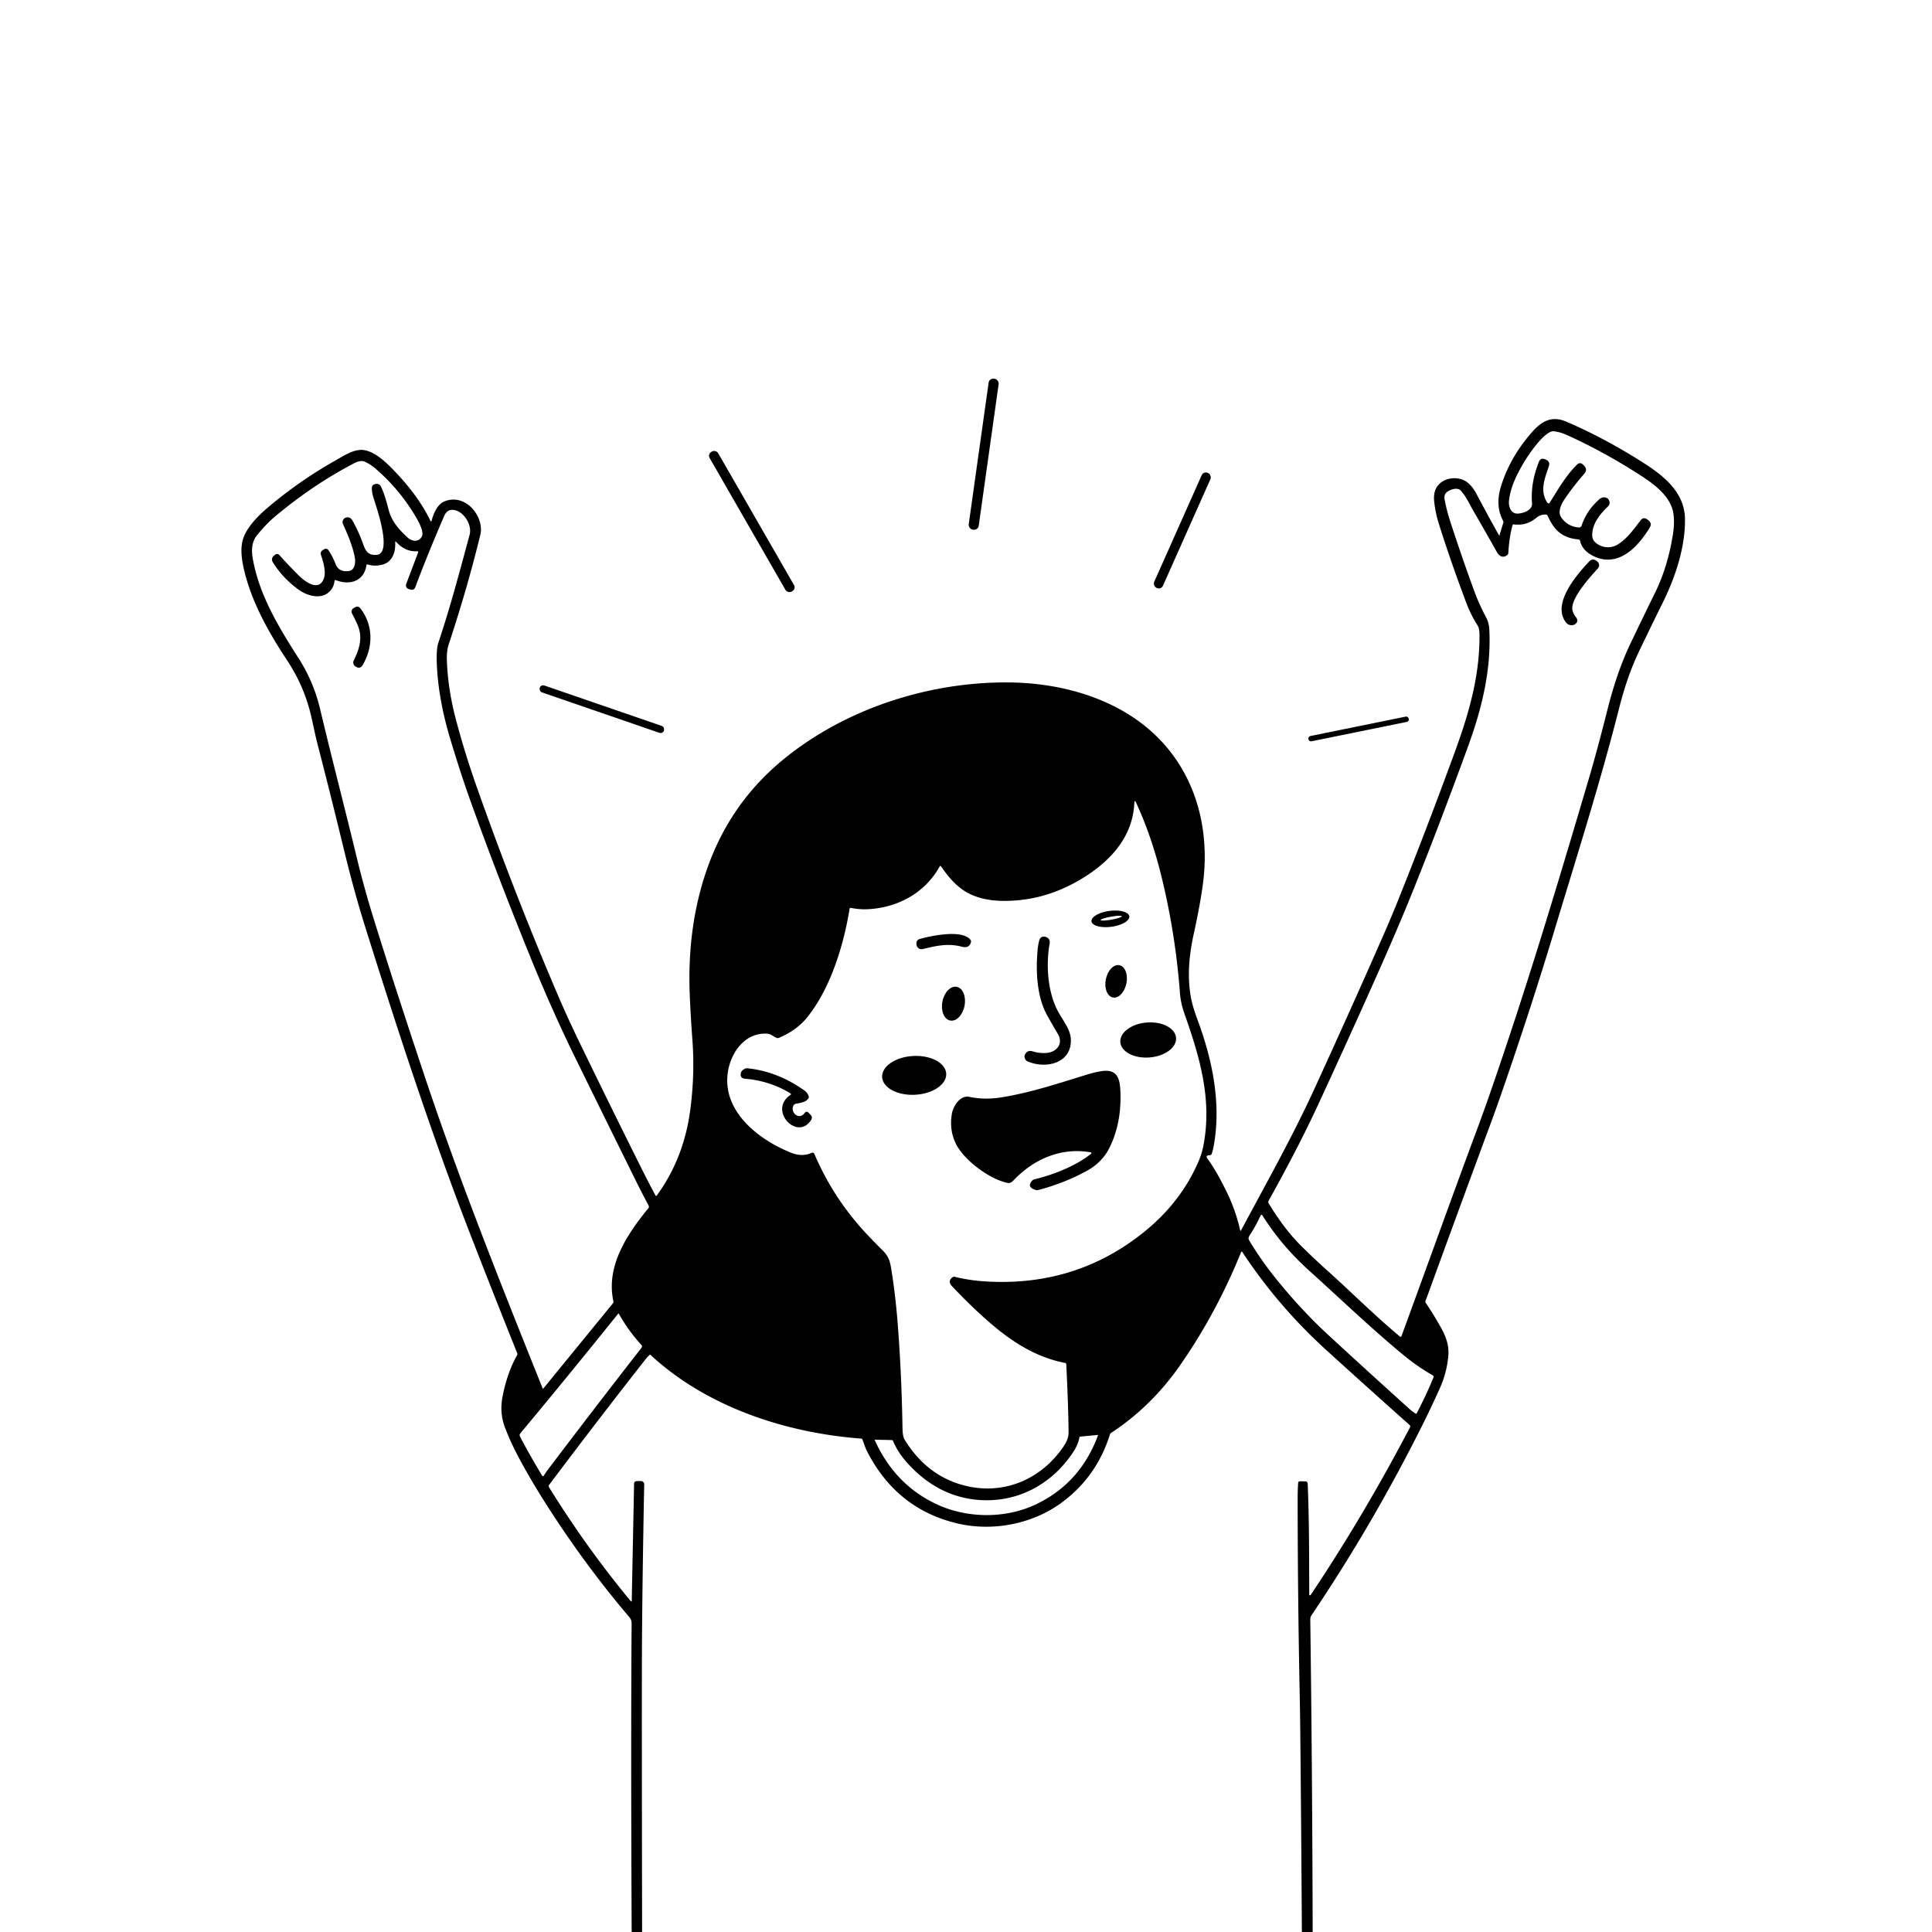 <svg xmlns="http://www.w3.org/2000/svg" version="1.1" viewBox="0.00 0.00 1024.00 1024.00">
<g id="Parent-Group"><g fill="rgba(0,0,0,0)" id="Group-rgba(0,0,0,0)">
<path d="   M 1024.00 0.00   L 1024.00 1024.00   L 695.74 1024.00   Q 695.56 941.25 694.48 858.50   Q 694.46 857.10 695.12 856.13   Q 727.12 808.67 753.12 756.90   Q 758.58 746.04 763.19 735.70   Q 766.91 727.36 767.64 718.48   C 768.12 712.65 766.17 708.00 763.42 703.10   Q 759.85 696.73 755.62 690.45   Q 755.34 690.03 755.52 689.56   Q 756.49 686.99 757.40 684.49   Q 774.20 638.34 789.22 597.80   Q 792.91 587.86 795.98 578.98   Q 811.60 533.86 824.00 492.72   C 835.74 453.77 848.14 414.93 858.36 374.62   Q 862.54 358.16 868.78 345.14   Q 875.02 332.10 881.47 319.04   C 888.05 305.73 893.32 289.74 893.07 274.92   C 892.83 260.55 881.20 251.71 870.23 244.78   Q 849.83 231.89 830.12 223.47   C 822.05 220.03 816.72 223.58 811.61 229.48   Q 799.92 242.99 795.40 258.33   Q 792.45 268.34 796.78 276.26   Q 796.94 276.55 796.84 276.87   L 794.70 283.89   Q 794.67 284.00 794.61 283.90   Q 788.49 273.03 782.61 261.85   Q 780.68 258.18 778.12 255.98   C 774.54 252.90 768.61 252.68 764.63 255.15   Q 759.38 258.42 760.14 265.69   Q 760.78 271.77 762.56 277.43   Q 768.74 297.13 777.11 319.38   Q 779.49 325.70 783.04 331.33   C 783.96 332.79 784.12 334.29 784.15 335.96   C 784.45 358.37 778.35 378.82 770.58 399.97   Q 755.30 441.59 740.78 477.75   Q 737.30 486.41 733.01 496.17   Q 714.95 537.27 696.40 577.67   C 684.90 602.71 670.94 627.49 657.85 652.02   Q 657.47 652.74 657.29 651.94   Q 654.70 640.54 649.28 629.94   C 646.44 624.37 643.60 619.01 639.88 613.96   Q 638.96 612.71 640.46 612.34   Q 640.80 612.26 641.14 612.29   A 1.02 1.01 12.1 0 0 642.19 611.62   Q 642.84 609.77 643.20 607.85   C 647.40 585.61 642.84 562.23 634.63 540.29   Q 631.81 532.75 630.92 526.97   C 629.23 515.85 630.47 505.12 632.84 494.38   Q 635.81 480.97 637.43 469.53   C 641.11 443.51 635.74 417.07 618.90 396.66   C 598.66 372.14 565.93 361.98 534.70 361.70   C 492.60 361.32 448.08 375.46 414.94 402.73   Q 387.92 424.97 375.69 457.97   Q 364.06 489.36 365.58 527.10   Q 366.03 538.31 367.00 551.41   Q 368.33 569.40 365.88 588.09   Q 362.52 613.86 348.13 633.63   A 0.44 0.44 0.0 0 1 347.39 633.58   Q 343.33 625.94 339.86 618.99   Q 323.38 585.98 306.84 551.86   Q 300.66 539.11 294.96 525.74   Q 272.46 473.03 252.87 417.63   Q 246.08 398.44 241.39 380.37   Q 237.31 364.69 236.84 349.54   Q 236.70 344.92 237.88 341.37   Q 247.69 311.74 254.57 283.53   C 256.14 277.12 252.11 269.76 246.92 266.70   Q 241.43 263.46 235.64 265.72   C 231.87 267.18 229.78 272.11 228.85 275.75   Q 228.55 276.90 228.03 275.83   C 223.08 265.63 215.68 256.26 207.26 247.79   C 203.41 243.92 197.56 238.75 191.96 238.46   C 187.12 238.22 181.81 241.79 177.64 244.15   Q 158.31 255.07 141.56 269.34   C 136.70 273.47 130.37 279.89 128.65 286.27   C 127.40 290.87 128.08 296.28 129.11 300.96   C 133.04 318.69 142.30 335.05 152.30 350.20   Q 161.14 363.59 164.77 378.94   C 166.01 384.18 167.06 389.62 168.44 394.94   Q 175.23 421.20 182.16 449.77   Q 187.60 472.21 193.15 489.94   C 209.68 542.70 228.44 600.60 249.19 654.01   Q 261.54 685.80 274.19 717.34   A 0.96 0.96 0.0 0 1 274.13 718.17   Q 268.89 727.40 266.39 740.03   Q 264.68 748.70 267.56 756.38   Q 270.33 763.78 274.64 771.94   Q 280.47 782.99 288.15 795.16   Q 309.17 828.47 333.64 857.21   Q 334.78 858.56 334.77 860.50   Q 334.32 924.32 334.80 1024.00   L 0.00 1024.00   L 0.00 0.00   L 1024.00 0.00   Z   M 529.301 203.552   A 2.48 2.48 0.0 0 0 527.191 200.751   L 526.794 200.695   A 2.48 2.48 0.0 0 0 523.994 202.806   L 513.439 277.908   A 2.48 2.48 0.0 0 0 515.549 280.709   L 515.946 280.765   A 2.48 2.48 0.0 0 0 518.746 278.654   L 529.301 203.552   Z   M 380.62 240.145   A 2.34 2.34 0.0 0 0 377.425 239.283   L 376.974 239.542   A 2.34 2.34 0.0 0 0 376.112 242.737   L 416.34 312.695   A 2.34 2.34 0.0 0 0 419.535 313.557   L 419.986 313.298   A 2.34 2.34 0.0 0 0 420.848 310.103   L 380.62 240.145   Z   M 641.565 253.918   A 2.42 2.42 0.0 0 0 640.338 250.723   L 640.119 250.625   A 2.42 2.42 0.0 0 0 636.924 251.852   L 611.755 308.382   A 2.42 2.42 0.0 0 0 612.982 311.577   L 613.201 311.675   A 2.42 2.42 0.0 0 0 616.396 310.448   L 641.565 253.918   Z   M 351.924 387.111   A 1.84 1.84 0.0 0 0 350.783 384.773   L 288.474 363.318   A 1.84 1.84 0.0 0 0 286.135 364.458   L 286.076 364.629   A 1.84 1.84 0.0 0 0 287.217 366.967   L 349.526 388.422   A 1.84 1.84 0.0 0 0 351.865 387.282   L 351.924 387.111   Z   M 746.626 380.808   A 1.28 1.28 0.0 0 0 745.116 379.809   L 694.493 390.108   A 1.28 1.28 0.0 0 0 693.494 391.618   L 693.554 391.912   A 1.28 1.28 0.0 0 0 695.064 392.911   L 745.687 382.612   A 1.28 1.28 0.0 0 0 746.686 381.102   L 746.626 380.808   Z" />
<path d="   M 819.36 243.62   L 818.91 243.43   Q 816.57 242.45 815.64 244.80   Q 811.13 256.12 812.01 266.78   C 812.31 270.38 807.44 272.06 804.50 272.21   C 800.82 272.40 799.49 268.55 799.79 265.53   C 800.50 258.19 804.10 251.12 807.94 244.70   C 810.29 240.77 818.91 228.04 823.58 228.59   Q 827.02 228.99 830.59 230.61   Q 850.95 239.85 870.72 252.75   C 877.78 257.36 885.71 263.71 886.95 272.24   Q 887.65 277.02 886.70 283.09   Q 883.98 300.42 877.15 314.30   Q 870.60 327.62 864.16 341.11   C 858.97 352.00 855.06 363.90 851.90 376.46   Q 846.62 397.50 841.55 414.63   C 824.76 471.43 808.67 525.05 789.41 580.42   Q 786.10 589.94 782.63 599.24   C 769.50 634.49 756.46 670.97 742.78 708.25   A 0.47 0.47 0.0 0 1 742.04 708.45   C 728.80 697.42 716.39 685.00 704.02 673.89   Q 695.35 666.09 689.08 659.78   Q 680.46 651.10 672.39 637.73   A 1.25 1.24 -46.2 0 1 672.37 636.47   C 681.47 620.11 690.68 602.71 698.69 585.39   Q 714.54 551.13 729.99 516.46   Q 741.43 490.79 749.39 470.94   Q 763.46 435.83 778.09 395.65   C 785.23 376.04 790.45 355.54 789.37 333.67   Q 789.20 330.10 787.59 327.08   Q 783.89 320.16 781.20 312.78   Q 774.53 294.49 768.70 276.51   Q 766.77 270.58 765.69 264.82   Q 765.22 262.30 766.69 261.00   C 768.34 259.53 772.40 258.05 774.21 260.00   C 777.08 263.11 778.77 267.06 780.88 270.71   Q 787.22 281.63 793.35 292.56   C 794.60 294.79 796.60 295.98 798.84 294.21   Q 799.39 293.78 799.44 293.08   C 799.76 288.08 800.26 283.63 801.63 278.48   Q 801.79 277.88 802.41 277.95   Q 809.19 278.75 814.23 274.50   Q 816.45 272.62 819.34 272.72   Q 819.99 272.74 820.26 273.34   C 823.73 281.02 827.98 285.15 836.61 285.90   A 0.99 0.98 86.0 0 1 837.49 286.67   Q 838.67 291.90 844.66 294.78   C 857.75 301.06 868.12 289.97 874.38 279.64   Q 875.76 277.37 873.65 275.74   L 873.14 275.36   Q 871.08 273.77 869.50 275.84   C 865.98 280.46 862.26 285.68 857.27 288.69   C 853.60 290.89 848.91 290.37 845.70 287.61   Q 843.97 286.12 843.92 283.84   C 843.79 277.77 847.79 272.77 852.08 268.60   Q 853.97 266.78 852.47 264.62   Q 852.24 264.29 851.90 264.09   Q 849.65 262.81 847.39 264.86   Q 840.87 270.77 838.31 278.54   A 1.51 1.50 11.4 0 1 836.75 279.57   Q 830.89 279.08 827.49 274.22   C 825.46 271.31 827.50 267.18 829.25 264.58   Q 833.55 258.18 839.67 251.12   Q 841.64 248.85 839.51 246.71   L 839.16 246.36   Q 837.45 244.64 835.74 246.35   C 829.83 252.25 825.81 259.41 821.36 266.45   A 0.72 0.72 0.0 0 1 820.15 266.47   C 815.92 260.19 818.78 253.55 820.93 247.08   Q 821.75 244.63 819.36 243.62   Z   M 833.51 323.69   C 831.82 317.72 842.99 305.58 846.90 301.29   A 2.55 2.55 0.0 0 0 846.42 297.45   L 845.99 297.16   Q 843.97 295.82 842.30 297.59   C 835.62 304.69 822.57 319.75 829.81 329.66   Q 831.34 331.76 833.86 331.27   Q 834.27 331.19 834.63 330.96   Q 837.03 329.39 835.27 327.12   Q 834.03 325.52 833.51 323.69   Z" />
<path d="   M 183.13 274.41   Q 182.32 274.68 181.77 275.79   A 2.14 2.13 -44.2 0 0 181.74 277.62   Q 187.16 289.50 188.12 295.93   C 188.47 298.23 188.03 302.13 185.06 302.62   C 181.91 303.14 179.13 302.23 177.92 299.08   Q 176.47 295.29 174.29 291.89   Q 173.23 290.21 171.54 291.27   L 170.93 291.65   A 2.06 2.06 0.0 0 0 170.09 294.08   Q 173.15 302.73 171.61 306.72   C 168.84 313.92 161.40 308.07 158.16 304.83   Q 152.80 299.47 148.17 294.31   Q 147.03 293.04 145.71 294.11   L 145.30 294.44   Q 143.37 296.01 144.68 298.12   Q 149.78 306.33 158.23 312.51   C 162.57 315.67 169.38 317.70 173.85 314.25   Q 176.90 311.89 177.31 307.82   A 0.44 0.43 -76.2 0 1 177.90 307.46   C 185.60 310.47 192.97 307.95 194.23 299.55   Q 194.32 298.99 194.86 299.16   Q 198.55 300.38 202.83 299.22   C 208.00 297.83 209.73 292.53 209.46 287.64   Q 209.40 286.58 210.11 287.36   C 212.95 290.49 216.70 292.44 220.91 292.16   Q 221.89 292.09 221.54 293.01   L 215.44 309.14   Q 214.49 311.65 217.08 312.36   L 217.50 312.48   Q 219.44 313.02 220.15 311.13   Q 226.55 294.03 235.43 273.48   Q 236.94 269.97 240.16 270.25   C 245.77 270.72 250.32 278.20 248.91 283.42   C 243.72 302.64 238.68 321.72 232.31 340.76   Q 231.17 344.19 231.55 352.51   Q 232.37 370.39 238.29 390.45   Q 243.76 409.01 250.32 427.20   Q 263.78 464.57 280.86 506.67   C 288.33 525.09 296.35 543.22 305.08 561.02   Q 320.52 592.49 337.07 625.94   Q 340.25 632.36 343.81 639.03   A 1.19 1.19 0.0 0 1 343.68 640.34   C 332.21 654.34 321.04 671.31 325.12 689.69   Q 325.25 690.30 324.86 690.78   L 287.95 735.97   A 0.19 0.19 0.0 0 1 287.63 735.92   C 264.94 679.31 243.25 625.10 224.12 567.58   Q 208.37 520.24 197.88 486.39   Q 192.90 470.32 189.02 454.24   C 182.63 427.75 175.86 401.89 169.61 375.61   Q 166.20 361.30 158.26 348.88   C 147.39 331.86 137.30 315.22 133.93 295.82   C 133.24 291.83 133.39 287.33 135.96 284.05   Q 140.77 277.93 146.06 273.52   Q 166.17 256.73 187.75 245.51   C 189.52 244.60 191.62 243.88 193.57 244.81   Q 196.59 246.26 199.22 248.54   Q 211.32 259.01 219.69 272.78   C 221.12 275.12 225.05 281.74 223.59 284.36   C 221.78 287.63 218.27 286.96 215.91 284.78   C 211.56 280.76 207.59 276.30 206.04 270.41   C 204.96 266.32 203.82 261.89 201.99 258.04   Q 200.98 255.91 198.59 256.65   Q 197.06 257.12 197.07 258.71   Q 197.08 260.86 197.78 263.21   C 199.14 267.78 208.31 293.27 199.70 294.07   C 195.40 294.47 193.89 292.34 192.60 288.73   Q 190.04 281.54 186.75 275.80   Q 185.50 273.63 183.13 274.41   Z   M 189.62 331.46   C 192.29 337.87 190.61 343.75 187.48 350.11   A 2.39 2.39 0.0 0 0 188.35 353.19   L 188.56 353.33   Q 190.89 354.80 192.27 352.41   C 197.91 342.68 197.84 331.39 191.05 322.48   Q 189.90 320.97 188.23 321.86   L 187.81 322.09   Q 185.54 323.30 186.77 325.55   Q 188.40 328.53 189.62 331.46   Z" />
<path d="   M 431.62 611.58   A 1.06 1.05 66.0 0 0 430.21 611.03   C 426.48 612.70 422.83 612.40 419.14 610.91   C 402.55 604.23 383.75 589.90 385.57 569.97   C 386.57 558.95 394.26 547.14 406.56 547.87   C 408.75 548.00 409.80 549.39 411.68 550.11   Q 412.24 550.32 412.79 550.09   Q 422.30 546.16 428.04 538.95   C 440.21 523.67 447.11 501.26 450.31 481.62   A 0.55 0.54 -78.8 0 1 450.96 481.18   Q 455.90 482.23 461.15 481.83   C 476.95 480.63 490.61 472.72 498.09 459.16   A 0.38 0.37 42.0 0 1 498.73 459.13   C 502.81 465.07 507.67 470.79 514.11 473.85   Q 521.53 477.38 531.42 477.49   Q 555.61 477.78 577.05 463.37   C 590.39 454.40 600.43 442.16 601.22 425.67   Q 601.32 423.63 602.18 425.48   Q 610.24 442.87 615.49 464.11   Q 622.99 494.40 625.41 526.47   C 625.69 530.18 626.59 533.91 627.83 537.43   C 635.92 560.32 642.61 582.99 637.77 607.49   Q 636.97 611.50 635.33 615.35   Q 626.15 636.87 606.83 652.60   Q 569.71 682.80 520.28 679.03   Q 513.29 678.50 506.12 676.76   A 1.61 1.59 33.5 0 0 504.79 677.02   C 503.01 678.29 503.04 680.07 504.43 681.54   Q 515.96 693.78 526.41 702.57   C 537.66 712.04 549.98 719.60 564.57 722.40   Q 565.11 722.51 565.14 723.06   Q 566.14 742.48 566.38 758.88   Q 566.43 762.53 564.08 766.09   C 551.88 784.53 530.99 793.14 509.55 786.91   Q 490.75 781.44 479.47 763.04   Q 478.42 761.34 478.35 757.08   Q 477.87 728.17 475.81 701.67   Q 474.62 686.27 472.24 671.74   C 471.64 668.09 470.67 665.54 467.89 662.80   Q 463.74 658.71 459.40 654.09   Q 441.80 635.38 431.62 611.58   Z   M 598.541 485.674   A 10.10 4.23 -7.6 0 0 587.971 482.817   A 10.10 4.23 -7.6 0 0 578.519 488.346   A 10.10 4.23 -7.6 0 0 589.089 491.203   A 10.10 4.23 -7.6 0 0 598.541 485.674   Z   M 489.09 503.02   C 496.19 501.29 502.49 499.82 509.77 501.78   C 512.16 502.42 514.12 501.79 514.63 499.26   Q 514.76 498.60 514.34 498.08   C 509.84 492.52 493.79 495.95 487.70 497.61   Q 485.55 498.19 485.74 500.41   Q 485.76 500.60 485.79 500.80   A 2.69 2.69 0.0 0 0 489.09 503.02   Z   M 560.66 547.97   C 563.79 553.24 560.03 557.71 554.55 558.09   Q 550.81 558.35 547.35 557.25   Q 544.52 556.34 543.24 559.02   Q 542.66 560.23 543.56 561.65   A 2.35 2.30 85.3 0 0 544.54 562.50   C 554.36 566.85 568.35 563.52 567.55 550.53   C 567.25 545.60 563.47 540.93 561.03 536.55   C 555.28 526.22 554.28 511.62 556.33 500.09   Q 556.77 497.56 554.39 496.61   Q 553.90 496.42 553.37 496.42   Q 551.40 496.42 550.86 498.31   Q 550.17 500.71 549.87 504.41   C 548.96 515.54 549.69 528.64 555.04 538.21   Q 557.82 543.18 560.66 547.97   Z   M 589.845 528.688   A 8.73 5.56 101.4 0 0 597.02 521.229   A 8.73 5.56 101.4 0 0 593.295 511.572   A 8.73 5.56 101.4 0 0 586.12 519.031   A 8.73 5.56 101.4 0 0 589.845 528.688   Z   M 503.608 540.9   A 9.10 5.97 101.1 0 0 511.218 533.119   A 9.10 5.97 101.1 0 0 507.112 523.04   A 9.10 5.97 101.1 0 0 499.502 530.821   A 9.10 5.97 101.1 0 0 503.608 540.9   Z   M 623.344 550.047   A 14.82 9.29 -4.5 0 0 607.841 541.949   A 14.82 9.29 -4.5 0 0 593.796 552.373   A 14.82 9.29 -4.5 0 0 609.299 560.471   A 14.82 9.29 -4.5 0 0 623.344 550.047   Z   M 501.515 569.05   A 17.01 10.29 -3.1 0 0 483.974 559.695   A 17.01 10.29 -3.1 0 0 467.545 570.89   A 17.01 10.29 -3.1 0 0 485.087 580.245   A 17.01 10.29 -3.1 0 0 501.515 569.05   Z   M 419.02 580.29   C 406.99 588.25 422.37 604.95 429.83 593.75   Q 430.88 592.18 429.57 590.82   L 428.65 589.86   Q 427.42 588.59 426.38 590.02   C 423.62 593.77 418.92 589.88 420.44 586.17   A 1.95 1.95 0.0 0 1 421.88 584.99   C 424.17 584.55 427.19 584.25 428.54 582.09   A 1.09 1.08 -36.5 0 0 428.67 581.26   Q 428.13 579.24 426.33 577.96   Q 412.10 567.88 396.23 566.22   A 2.63 2.60 34.9 0 0 394.77 566.47   Q 392.93 567.35 392.65 568.78   Q 392.11 571.50 394.88 571.74   Q 408.21 572.89 419.01 579.56   A 0.43 0.43 0.0 0 1 419.02 580.29   Z   M 578.17 610.77   A 0.40 0.40 0.0 0 1 578.35 611.47   C 570.10 618.12 558.03 622.70 548.21 625.09   A 2.43 2.37 12.4 0 0 546.94 625.88   Q 544.11 629.18 548.81 630.67   A 2.87 2.83 -43.1 0 0 550.43 630.71   Q 564.21 627.07 576.09 620.54   Q 584.21 616.07 588.07 608.28   Q 594.50 595.33 593.84 578.55   C 593.57 571.74 592.26 566.33 583.54 567.78   Q 579.96 568.38 576.67 569.39   C 561.37 574.08 546.80 578.98 531.26 581.55   Q 521.91 583.10 513.81 581.36   C 508.92 580.31 505.22 586.24 504.53 590.27   Q 503.07 598.70 506.52 605.97   C 510.72 614.83 524.64 625.17 534.20 626.99   C 535.43 627.23 536.38 626.48 537.18 625.64   C 548.00 614.20 562.56 608.00 578.17 610.77   Z" />
<ellipse cx="0.00" cy="0.00" transform="translate(588.96,486.65) rotate(-10.3)" rx="5.70" ry="0.79" />
<path d="   M 662.44 654.59   Q 665.52 649.94 668.20 644.16   A 0.47 0.47 0.0 0 1 669.02 644.10   C 676.31 655.56 684.26 664.82 694.66 674.18   C 711.23 689.09 727.58 704.90 744.95 719.09   Q 751.51 724.44 759.44 728.99   A 0.82 0.82 0.0 0 1 759.79 730.01   Q 755.83 739.65 750.93 748.99   Q 750.68 749.48 750.21 749.19   Q 748.60 748.16 747.15 746.86   Q 723.92 725.94 703.42 707.01   Q 691.02 695.55 678.54 680.50   Q 668.80 668.74 662.01 657.28   Q 661.61 656.61 661.84 655.86   Q 662.04 655.19 662.44 654.59   Z" />
<path d="   M 690.02 1024.00   L 340.33 1024.00   Q 340.13 909.59 340.23 878.00   Q 340.34 843.96 341.44 786.73   A 1.71 1.71 0.0 0 0 339.72 784.99   L 337.67 785.00   Q 336.10 785.01 336.07 786.58   L 334.84 848.22   Q 334.82 849.27 334.15 848.46   Q 310.57 819.92 291.00 788.28   A 1.13 1.13 0.0 0 1 291.06 787.00   Q 316.15 753.60 341.73 720.98   Q 342.87 719.53 344.13 718.25   Q 344.51 717.86 344.92 718.23   C 374.41 745.58 416.17 759.46 456.40 762.48   Q 456.91 762.52 457.11 763.00   C 457.95 765.10 458.60 767.41 459.64 769.41   Q 475.48 800.09 507.83 807.54   C 525.75 811.67 546.23 808.05 561.62 797.19   Q 580.97 783.52 588.30 760.27   Q 588.46 759.77 588.90 759.48   Q 610.09 745.56 625.08 724.18   Q 644.48 696.52 657.84 663.58   A 0.32 0.32 0.0 0 1 658.41 663.53   Q 677.37 692.33 703.10 715.70   Q 724.46 735.11 747.14 755.31   A 0.96 0.95 34.9 0 1 747.35 756.47   Q 722.91 803.15 694.85 845.12   Q 694.71 845.34 694.50 845.48   A 0.36 0.36 0.0 0 1 693.93 845.19   C 693.86 825.89 693.93 806.13 693.11 786.47   Q 693.05 785.14 691.72 785.14   L 689.04 785.13   Q 688.11 785.13 688.04 786.07   Q 687.78 790.02 687.78 794.03   Q 687.81 845.57 688.85 896.84   Q 689.07 908.02 689.16 916.74   Q 689.70 970.37 690.02 1024.00   Z" />
<path d="   M 328.00 696.32   Q 332.95 705.17 339.89 712.79   Q 340.61 713.58 339.95 714.43   Q 315.72 745.48 290.14 779.29   Q 289.12 780.64 288.19 782.19   A 0.48 0.48 0.0 0 1 287.37 782.19   Q 281.01 771.68 275.63 761.45   Q 275.13 760.49 275.81 759.67   Q 301.11 729.32 327.63 696.29   A 0.22 0.22 0.0 0 1 328.00 696.32   Z" />
<path d="   M 572.14 761.74   A 0.40 0.40 0.0 0 1 572.49 761.42   L 581.80 760.56   A 0.16 0.15 8.2 0 1 581.96 760.77   Q 572.58 786.17 549.02 797.36   C 532.78 805.07 512.06 804.93 495.46 796.82   Q 473.97 786.32 463.61 763.22   A 0.09 0.09 0.0 0 1 463.69 763.09   Q 469.08 763.15 472.82 763.29   Q 473.16 763.30 473.28 763.61   Q 475.79 769.69 480.69 775.17   Q 495.92 792.20 516.10 794.73   C 537.59 797.42 557.20 787.53 569.06 769.26   Q 571.42 765.63 572.14 761.74   Z" />
</g>
<g fill="#000000" id="Group-000000">
<rect x="-2.68" y="-40.40" transform="translate(521.37,240.73) rotate(8.0)" width="5.36" height="80.80" rx="2.48" />
<path d="   M 695.74 1024.00   L 690.02 1024.00   Q 689.70 970.37 689.16 916.74   Q 689.07 908.02 688.85 896.84   Q 687.81 845.57 687.78 794.03   Q 687.78 790.02 688.04 786.07   Q 688.11 785.13 689.04 785.13   L 691.72 785.14   Q 693.05 785.14 693.11 786.47   C 693.93 806.13 693.86 825.89 693.93 845.19   A 0.36 0.36 0.0 0 0 694.50 845.48   Q 694.71 845.34 694.85 845.12   Q 722.91 803.15 747.35 756.47   A 0.96 0.95 34.9 0 0 747.14 755.31   Q 724.46 735.11 703.10 715.70   Q 677.37 692.33 658.41 663.53   A 0.32 0.32 0.0 0 0 657.84 663.58   Q 644.48 696.52 625.08 724.18   Q 610.09 745.56 588.90 759.48   Q 588.46 759.77 588.30 760.27   Q 580.97 783.52 561.62 797.19   C 546.23 808.05 525.75 811.67 507.83 807.54   Q 475.48 800.09 459.64 769.41   C 458.60 767.41 457.95 765.10 457.11 763.00   Q 456.91 762.52 456.40 762.48   C 416.17 759.46 374.41 745.58 344.92 718.23   Q 344.51 717.86 344.13 718.25   Q 342.87 719.53 341.73 720.98   Q 316.15 753.60 291.06 787.00   A 1.13 1.13 0.0 0 0 291.00 788.28   Q 310.57 819.92 334.15 848.46   Q 334.82 849.27 334.84 848.22   L 336.07 786.58   Q 336.10 785.01 337.67 785.00   L 339.72 784.99   A 1.71 1.71 0.0 0 1 341.44 786.73   Q 340.34 843.96 340.23 878.00   Q 340.13 909.59 340.33 1024.00   L 334.80 1024.00   Q 334.32 924.32 334.77 860.50   Q 334.78 858.56 333.64 857.21   Q 309.17 828.47 288.15 795.16   Q 280.47 782.99 274.64 771.94   Q 270.33 763.78 267.56 756.38   Q 264.68 748.70 266.39 740.03   Q 268.89 727.40 274.13 718.17   A 0.96 0.96 0.0 0 0 274.19 717.34   Q 261.54 685.80 249.19 654.01   C 228.44 600.60 209.68 542.70 193.15 489.94   Q 187.60 472.21 182.16 449.77   Q 175.23 421.20 168.44 394.94   C 167.06 389.62 166.01 384.18 164.77 378.94   Q 161.14 363.59 152.30 350.20   C 142.30 335.05 133.04 318.69 129.11 300.96   C 128.08 296.28 127.40 290.87 128.65 286.27   C 130.37 279.89 136.70 273.47 141.56 269.34   Q 158.31 255.07 177.64 244.15   C 181.81 241.79 187.12 238.22 191.96 238.46   C 197.56 238.75 203.41 243.92 207.26 247.79   C 215.68 256.26 223.08 265.63 228.03 275.83   Q 228.55 276.90 228.85 275.75   C 229.78 272.11 231.87 267.18 235.64 265.72   Q 241.43 263.46 246.92 266.70   C 252.11 269.76 256.14 277.12 254.57 283.53   Q 247.69 311.74 237.88 341.37   Q 236.70 344.92 236.84 349.54   Q 237.31 364.69 241.39 380.37   Q 246.08 398.44 252.87 417.63   Q 272.46 473.03 294.96 525.74   Q 300.66 539.11 306.84 551.86   Q 323.38 585.98 339.86 618.99   Q 343.33 625.94 347.39 633.58   A 0.44 0.44 0.0 0 0 348.13 633.63   Q 362.52 613.86 365.88 588.09   Q 368.33 569.40 367.00 551.41   Q 366.03 538.31 365.58 527.10   Q 364.06 489.36 375.69 457.97   Q 387.92 424.97 414.94 402.73   C 448.08 375.46 492.60 361.32 534.70 361.70   C 565.93 361.98 598.66 372.14 618.90 396.66   C 635.74 417.07 641.11 443.51 637.43 469.53   Q 635.81 480.97 632.84 494.38   C 630.47 505.12 629.23 515.85 630.92 526.97   Q 631.81 532.75 634.63 540.29   C 642.84 562.23 647.40 585.61 643.20 607.85   Q 642.84 609.77 642.19 611.62   A 1.02 1.01 12.1 0 1 641.14 612.29   Q 640.80 612.26 640.46 612.34   Q 638.96 612.71 639.88 613.96   C 643.60 619.01 646.44 624.37 649.28 629.94   Q 654.70 640.54 657.29 651.94   Q 657.47 652.74 657.85 652.02   C 670.94 627.49 684.90 602.71 696.40 577.67   Q 714.95 537.27 733.01 496.17   Q 737.30 486.41 740.78 477.75   Q 755.30 441.59 770.58 399.97   C 778.35 378.82 784.45 358.37 784.15 335.96   C 784.12 334.29 783.96 332.79 783.04 331.33   Q 779.49 325.70 777.11 319.38   Q 768.74 297.13 762.56 277.43   Q 760.78 271.77 760.14 265.69   Q 759.38 258.42 764.63 255.15   C 768.61 252.68 774.54 252.90 778.12 255.98   Q 780.68 258.18 782.61 261.85   Q 788.49 273.03 794.61 283.90   Q 794.67 284.00 794.70 283.89   L 796.84 276.87   Q 796.94 276.55 796.78 276.26   Q 792.45 268.34 795.40 258.33   Q 799.92 242.99 811.61 229.48   C 816.72 223.58 822.05 220.03 830.12 223.47   Q 849.83 231.89 870.23 244.78   C 881.20 251.71 892.83 260.55 893.07 274.92   C 893.32 289.74 888.05 305.73 881.47 319.04   Q 875.02 332.10 868.78 345.14   Q 862.54 358.16 858.36 374.62   C 848.14 414.93 835.74 453.77 824.00 492.72   Q 811.60 533.86 795.98 578.98   Q 792.91 587.86 789.22 597.80   Q 774.20 638.34 757.40 684.49   Q 756.49 686.99 755.52 689.56   Q 755.34 690.03 755.62 690.45   Q 759.85 696.73 763.42 703.10   C 766.17 708.00 768.12 712.65 767.64 718.48   Q 766.91 727.36 763.19 735.70   Q 758.58 746.04 753.12 756.90   Q 727.12 808.67 695.12 856.13   Q 694.46 857.10 694.48 858.50   Q 695.56 941.25 695.74 1024.00   Z   M 819.36 243.62   Q 821.75 244.63 820.93 247.08   C 818.78 253.55 815.92 260.19 820.15 266.47   A 0.72 0.72 0.0 0 0 821.36 266.45   C 825.81 259.41 829.83 252.25 835.74 246.35   Q 837.45 244.64 839.16 246.36   L 839.51 246.71   Q 841.64 248.85 839.67 251.12   Q 833.55 258.18 829.25 264.58   C 827.50 267.18 825.46 271.31 827.49 274.22   Q 830.89 279.08 836.75 279.57   A 1.51 1.50 11.4 0 0 838.31 278.54   Q 840.87 270.77 847.39 264.86   Q 849.65 262.81 851.90 264.09   Q 852.24 264.29 852.47 264.62   Q 853.97 266.78 852.08 268.60   C 847.79 272.77 843.79 277.77 843.92 283.84   Q 843.97 286.12 845.70 287.61   C 848.91 290.37 853.60 290.89 857.27 288.69   C 862.26 285.68 865.98 280.46 869.50 275.84   Q 871.08 273.77 873.14 275.36   L 873.65 275.74   Q 875.76 277.37 874.38 279.64   C 868.12 289.97 857.75 301.06 844.66 294.78   Q 838.67 291.90 837.49 286.67   A 0.99 0.98 86.0 0 0 836.61 285.90   C 827.98 285.15 823.73 281.02 820.26 273.34   Q 819.99 272.74 819.34 272.72   Q 816.45 272.62 814.23 274.50   Q 809.19 278.75 802.41 277.95   Q 801.79 277.88 801.63 278.48   C 800.26 283.63 799.76 288.08 799.44 293.08   Q 799.39 293.78 798.84 294.21   C 796.60 295.98 794.60 294.79 793.35 292.56   Q 787.22 281.63 780.88 270.71   C 778.77 267.06 777.08 263.11 774.21 260.00   C 772.40 258.05 768.34 259.53 766.69 261.00   Q 765.22 262.30 765.69 264.82   Q 766.77 270.58 768.70 276.51   Q 774.53 294.49 781.20 312.78   Q 783.89 320.16 787.59 327.08   Q 789.20 330.10 789.37 333.67   C 790.45 355.54 785.23 376.04 778.09 395.65   Q 763.46 435.83 749.39 470.94   Q 741.43 490.79 729.99 516.46   Q 714.54 551.13 698.69 585.39   C 690.68 602.71 681.47 620.11 672.37 636.47   A 1.25 1.24 -46.2 0 0 672.39 637.73   Q 680.46 651.10 689.08 659.78   Q 695.35 666.09 704.02 673.89   C 716.39 685.00 728.80 697.42 742.04 708.45   A 0.47 0.47 0.0 0 0 742.78 708.25   C 756.46 670.97 769.50 634.49 782.63 599.24   Q 786.10 589.94 789.41 580.42   C 808.67 525.05 824.76 471.43 841.55 414.63   Q 846.62 397.50 851.90 376.46   C 855.06 363.90 858.97 352.00 864.16 341.11   Q 870.60 327.62 877.15 314.30   Q 883.98 300.42 886.70 283.09   Q 887.65 277.02 886.95 272.24   C 885.71 263.71 877.78 257.36 870.72 252.75   Q 850.95 239.85 830.59 230.61   Q 827.02 228.99 823.58 228.59   C 818.91 228.04 810.29 240.77 807.94 244.70   C 804.10 251.12 800.50 258.19 799.79 265.53   C 799.49 268.55 800.82 272.40 804.50 272.21   C 807.44 272.06 812.31 270.38 812.01 266.78   Q 811.13 256.12 815.64 244.80   Q 816.57 242.45 818.91 243.43   L 819.36 243.62   Z   M 183.13 274.41   Q 185.50 273.63 186.75 275.80   Q 190.04 281.54 192.60 288.73   C 193.89 292.34 195.40 294.47 199.70 294.07   C 208.31 293.27 199.14 267.78 197.78 263.21   Q 197.08 260.86 197.07 258.71   Q 197.06 257.12 198.59 256.65   Q 200.98 255.91 201.99 258.04   C 203.82 261.89 204.96 266.32 206.04 270.41   C 207.59 276.30 211.56 280.76 215.91 284.78   C 218.27 286.96 221.78 287.63 223.59 284.36   C 225.05 281.74 221.12 275.12 219.69 272.78   Q 211.32 259.01 199.22 248.54   Q 196.59 246.26 193.57 244.81   C 191.62 243.88 189.52 244.60 187.75 245.51   Q 166.17 256.73 146.06 273.52   Q 140.77 277.93 135.96 284.05   C 133.39 287.33 133.24 291.83 133.93 295.82   C 137.30 315.22 147.39 331.86 158.26 348.88   Q 166.20 361.30 169.61 375.61   C 175.86 401.89 182.63 427.75 189.02 454.24   Q 192.90 470.32 197.88 486.39   Q 208.37 520.24 224.12 567.58   C 243.25 625.10 264.94 679.31 287.63 735.92   A 0.19 0.19 0.0 0 0 287.95 735.97   L 324.86 690.78   Q 325.25 690.30 325.12 689.69   C 321.04 671.31 332.21 654.34 343.68 640.34   A 1.19 1.19 0.0 0 0 343.81 639.03   Q 340.25 632.36 337.07 625.94   Q 320.52 592.49 305.08 561.02   C 296.35 543.22 288.33 525.09 280.86 506.67   Q 263.78 464.57 250.32 427.20   Q 243.76 409.01 238.29 390.45   Q 232.37 370.39 231.55 352.51   Q 231.17 344.19 232.31 340.76   C 238.68 321.72 243.72 302.64 248.91 283.42   C 250.32 278.20 245.77 270.72 240.16 270.25   Q 236.94 269.97 235.43 273.48   Q 226.55 294.03 220.15 311.13   Q 219.44 313.02 217.50 312.48   L 217.08 312.36   Q 214.49 311.65 215.44 309.14   L 221.54 293.01   Q 221.89 292.09 220.91 292.16   C 216.70 292.44 212.95 290.49 210.11 287.36   Q 209.40 286.58 209.46 287.64   C 209.73 292.53 208.00 297.83 202.83 299.22   Q 198.55 300.38 194.86 299.16   Q 194.32 298.99 194.23 299.55   C 192.97 307.95 185.60 310.47 177.90 307.46   A 0.44 0.43 -76.2 0 0 177.31 307.82   Q 176.90 311.89 173.85 314.25   C 169.38 317.70 162.57 315.67 158.23 312.51   Q 149.78 306.33 144.68 298.12   Q 143.37 296.01 145.30 294.44   L 145.71 294.11   Q 147.03 293.04 148.17 294.31   Q 152.80 299.47 158.16 304.83   C 161.40 308.07 168.84 313.92 171.61 306.72   Q 173.15 302.73 170.09 294.08   A 2.06 2.06 0.0 0 1 170.93 291.65   L 171.54 291.27   Q 173.23 290.21 174.29 291.89   Q 176.47 295.29 177.92 299.08   C 179.13 302.23 181.91 303.14 185.06 302.62   C 188.03 302.13 188.47 298.23 188.12 295.93   Q 187.16 289.50 181.74 277.62   A 2.14 2.13 -44.2 0 1 181.77 275.79   Q 182.32 274.68 183.13 274.41   Z   M 431.62 611.58   Q 441.80 635.38 459.40 654.09   Q 463.74 658.71 467.89 662.80   C 470.67 665.54 471.64 668.09 472.24 671.74   Q 474.62 686.27 475.81 701.67   Q 477.87 728.17 478.35 757.08   Q 478.42 761.34 479.47 763.04   Q 490.75 781.44 509.55 786.91   C 530.99 793.14 551.88 784.53 564.08 766.09   Q 566.43 762.53 566.38 758.88   Q 566.14 742.48 565.14 723.06   Q 565.11 722.51 564.57 722.40   C 549.98 719.60 537.66 712.04 526.41 702.57   Q 515.96 693.78 504.43 681.54   C 503.04 680.07 503.01 678.29 504.79 677.02   A 1.61 1.59 33.5 0 1 506.12 676.76   Q 513.29 678.50 520.28 679.03   Q 569.71 682.80 606.83 652.60   Q 626.15 636.87 635.33 615.35   Q 636.97 611.50 637.77 607.49   C 642.61 582.99 635.92 560.32 627.83 537.43   C 626.59 533.91 625.69 530.18 625.41 526.47   Q 622.99 494.40 615.49 464.11   Q 610.24 442.87 602.18 425.48   Q 601.32 423.63 601.22 425.67   C 600.43 442.16 590.39 454.40 577.05 463.37   Q 555.61 477.78 531.42 477.49   Q 521.53 477.38 514.11 473.85   C 507.67 470.79 502.81 465.07 498.73 459.13   A 0.38 0.37 42.0 0 0 498.09 459.16   C 490.61 472.72 476.95 480.63 461.15 481.83   Q 455.90 482.23 450.96 481.18   A 0.55 0.54 -78.8 0 0 450.31 481.62   C 447.11 501.26 440.21 523.67 428.04 538.95   Q 422.30 546.16 412.79 550.09   Q 412.24 550.32 411.68 550.11   C 409.80 549.39 408.75 548.00 406.56 547.87   C 394.26 547.14 386.57 558.95 385.57 569.97   C 383.75 589.90 402.55 604.23 419.14 610.91   C 422.83 612.40 426.48 612.70 430.21 611.03   A 1.06 1.05 66.0 0 1 431.62 611.58   Z   M 662.44 654.59   Q 662.04 655.19 661.84 655.86   Q 661.61 656.61 662.01 657.28   Q 668.80 668.74 678.54 680.50   Q 691.02 695.55 703.42 707.01   Q 723.92 725.94 747.15 746.86   Q 748.60 748.16 750.21 749.19   Q 750.68 749.48 750.93 748.99   Q 755.83 739.65 759.79 730.01   A 0.82 0.82 0.0 0 0 759.44 728.99   Q 751.51 724.44 744.95 719.09   C 727.58 704.90 711.23 689.09 694.66 674.18   C 684.26 664.82 676.31 655.56 669.02 644.10   A 0.47 0.47 0.0 0 0 668.20 644.16   Q 665.52 649.94 662.44 654.59   Z   M 328.00 696.32   A 0.22 0.22 0.0 0 0 327.63 696.29   Q 301.11 729.32 275.81 759.67   Q 275.13 760.49 275.63 761.45   Q 281.01 771.68 287.37 782.19   A 0.48 0.48 0.0 0 0 288.19 782.19   Q 289.12 780.64 290.14 779.29   Q 315.72 745.48 339.95 714.43   Q 340.61 713.58 339.89 712.79   Q 332.95 705.17 328.00 696.32   Z   M 572.14 761.74   Q 571.42 765.63 569.06 769.26   C 557.20 787.53 537.59 797.42 516.10 794.73   Q 495.92 792.20 480.69 775.17   Q 475.79 769.69 473.28 763.61   Q 473.16 763.30 472.82 763.29   Q 469.08 763.15 463.69 763.09   A 0.09 0.09 0.0 0 0 463.61 763.22   Q 473.97 786.32 495.46 796.82   C 512.06 804.93 532.78 805.07 549.02 797.36   Q 572.58 786.17 581.96 760.77   A 0.16 0.15 8.2 0 0 581.80 760.56   L 572.49 761.42   A 0.40 0.40 0.0 0 0 572.14 761.74   Z" />
<rect x="-2.60" y="-42.69" transform="translate(398.48,276.42) rotate(-29.9)" width="5.20" height="85.38" rx="2.34" />
<rect x="-2.54" y="-33.36" transform="translate(626.66,281.15) rotate(24.0)" width="5.08" height="66.72" rx="2.42" />
<path d="   M 833.51 323.69   Q 834.03 325.52 835.27 327.12   Q 837.03 329.39 834.63 330.96   Q 834.27 331.19 833.86 331.27   Q 831.34 331.76 829.81 329.66   C 822.57 319.75 835.62 304.69 842.30 297.59   Q 843.97 295.82 845.99 297.16   L 846.42 297.45   A 2.55 2.55 0.0 0 1 846.90 301.29   C 842.99 305.58 831.82 317.72 833.51 323.69   Z" />
<path d="   M 187.48 350.11   C 190.61 343.75 192.29 337.87 189.62 331.46   Q 188.40 328.53 186.77 325.55   Q 185.54 323.30 187.81 322.09   L 188.23 321.86   Q 189.90 320.97 191.05 322.48   C 197.84 331.39 197.91 342.68 192.27 352.41   Q 190.89 354.80 188.56 353.33   L 188.35 353.19   A 2.39 2.39 0.0 0 1 187.48 350.11   Z" />
<rect x="-34.79" y="-1.93" transform="translate(319.00,375.87) rotate(19.0)" width="69.58" height="3.86" rx="1.84" />
<rect x="-27.11" y="-1.43" transform="translate(720.09,386.36) rotate(-11.5)" width="54.22" height="2.86" rx="1.28" />
<path d="   M 598.541 485.674   A 10.10 4.23 -7.6 0 1 589.089 491.203   A 10.10 4.23 -7.6 0 1 578.519 488.346   A 10.10 4.23 -7.6 0 1 587.971 482.817   A 10.10 4.23 -7.6 0 1 598.541 485.674   Z   M 594.568 485.631   A 5.70 0.79 -10.3 0 0 588.819 485.873   A 5.70 0.79 -10.3 0 0 583.352 487.669   A 5.70 0.79 -10.3 0 0 589.101 487.427   A 5.70 0.79 -10.3 0 0 594.568 485.631   Z" />
<path d="   M 509.77 501.78   C 502.49 499.82 496.19 501.29 489.09 503.02   A 2.69 2.69 0.0 0 1 485.79 500.80   Q 485.76 500.60 485.74 500.41   Q 485.55 498.19 487.70 497.61   C 493.79 495.95 509.84 492.52 514.34 498.08   Q 514.76 498.60 514.63 499.26   C 514.12 501.79 512.16 502.42 509.77 501.78   Z" />
<path d="   M 554.55 558.09   C 560.03 557.71 563.79 553.24 560.66 547.97   Q 557.82 543.18 555.04 538.21   C 549.69 528.64 548.96 515.54 549.87 504.41   Q 550.17 500.71 550.86 498.31   Q 551.40 496.42 553.37 496.42   Q 553.90 496.42 554.39 496.61   Q 556.77 497.56 556.33 500.09   C 554.28 511.62 555.28 526.22 561.03 536.55   C 563.47 540.93 567.25 545.60 567.55 550.53   C 568.35 563.52 554.36 566.85 544.54 562.50   A 2.35 2.30 85.3 0 1 543.56 561.65   Q 542.66 560.23 543.24 559.02   Q 544.52 556.34 547.35 557.25   Q 550.81 558.35 554.55 558.09   Z" />
<ellipse cx="0.00" cy="0.00" transform="translate(591.57,520.13) rotate(101.4)" rx="8.73" ry="5.56" />
<ellipse cx="0.00" cy="0.00" transform="translate(505.36,531.97) rotate(101.1)" rx="9.10" ry="5.97" />
<ellipse cx="0.00" cy="0.00" transform="translate(608.57,551.21) rotate(-4.5)" rx="14.82" ry="9.29" />
<ellipse cx="0.00" cy="0.00" transform="translate(484.53,569.97) rotate(-3.1)" rx="17.01" ry="10.29" />
<path d="   M 419.02 580.29   A 0.43 0.43 0.0 0 0 419.01 579.56   Q 408.21 572.89 394.88 571.74   Q 392.11 571.50 392.65 568.78   Q 392.93 567.35 394.77 566.47   A 2.63 2.60 34.9 0 1 396.23 566.22   Q 412.10 567.88 426.33 577.96   Q 428.13 579.24 428.67 581.26   A 1.09 1.08 -36.5 0 1 428.54 582.09   C 427.19 584.25 424.17 584.55 421.88 584.99   A 1.95 1.95 0.0 0 0 420.44 586.17   C 418.92 589.88 423.62 593.77 426.38 590.02   Q 427.42 588.59 428.65 589.86   L 429.57 590.82   Q 430.88 592.18 429.83 593.75   C 422.37 604.95 406.99 588.25 419.02 580.29   Z" />
<path d="   M 578.17 610.77   C 562.56 608.00 548.00 614.20 537.18 625.64   C 536.38 626.48 535.43 627.23 534.20 626.99   C 524.64 625.17 510.72 614.83 506.52 605.97   Q 503.07 598.70 504.53 590.27   C 505.22 586.24 508.92 580.31 513.81 581.36   Q 521.91 583.10 531.26 581.55   C 546.80 578.98 561.37 574.08 576.67 569.39   Q 579.96 568.38 583.54 567.78   C 592.26 566.33 593.57 571.74 593.84 578.55   Q 594.50 595.33 588.07 608.28   Q 584.21 616.07 576.09 620.54   Q 564.21 627.07 550.43 630.71   A 2.87 2.83 -43.1 0 1 548.81 630.67   Q 544.11 629.18 546.94 625.88   A 2.43 2.37 12.4 0 1 548.21 625.09   C 558.03 622.70 570.10 618.12 578.35 611.47   A 0.40 0.40 0.0 0 0 578.17 610.77   Z" />
</g>
</g></svg>